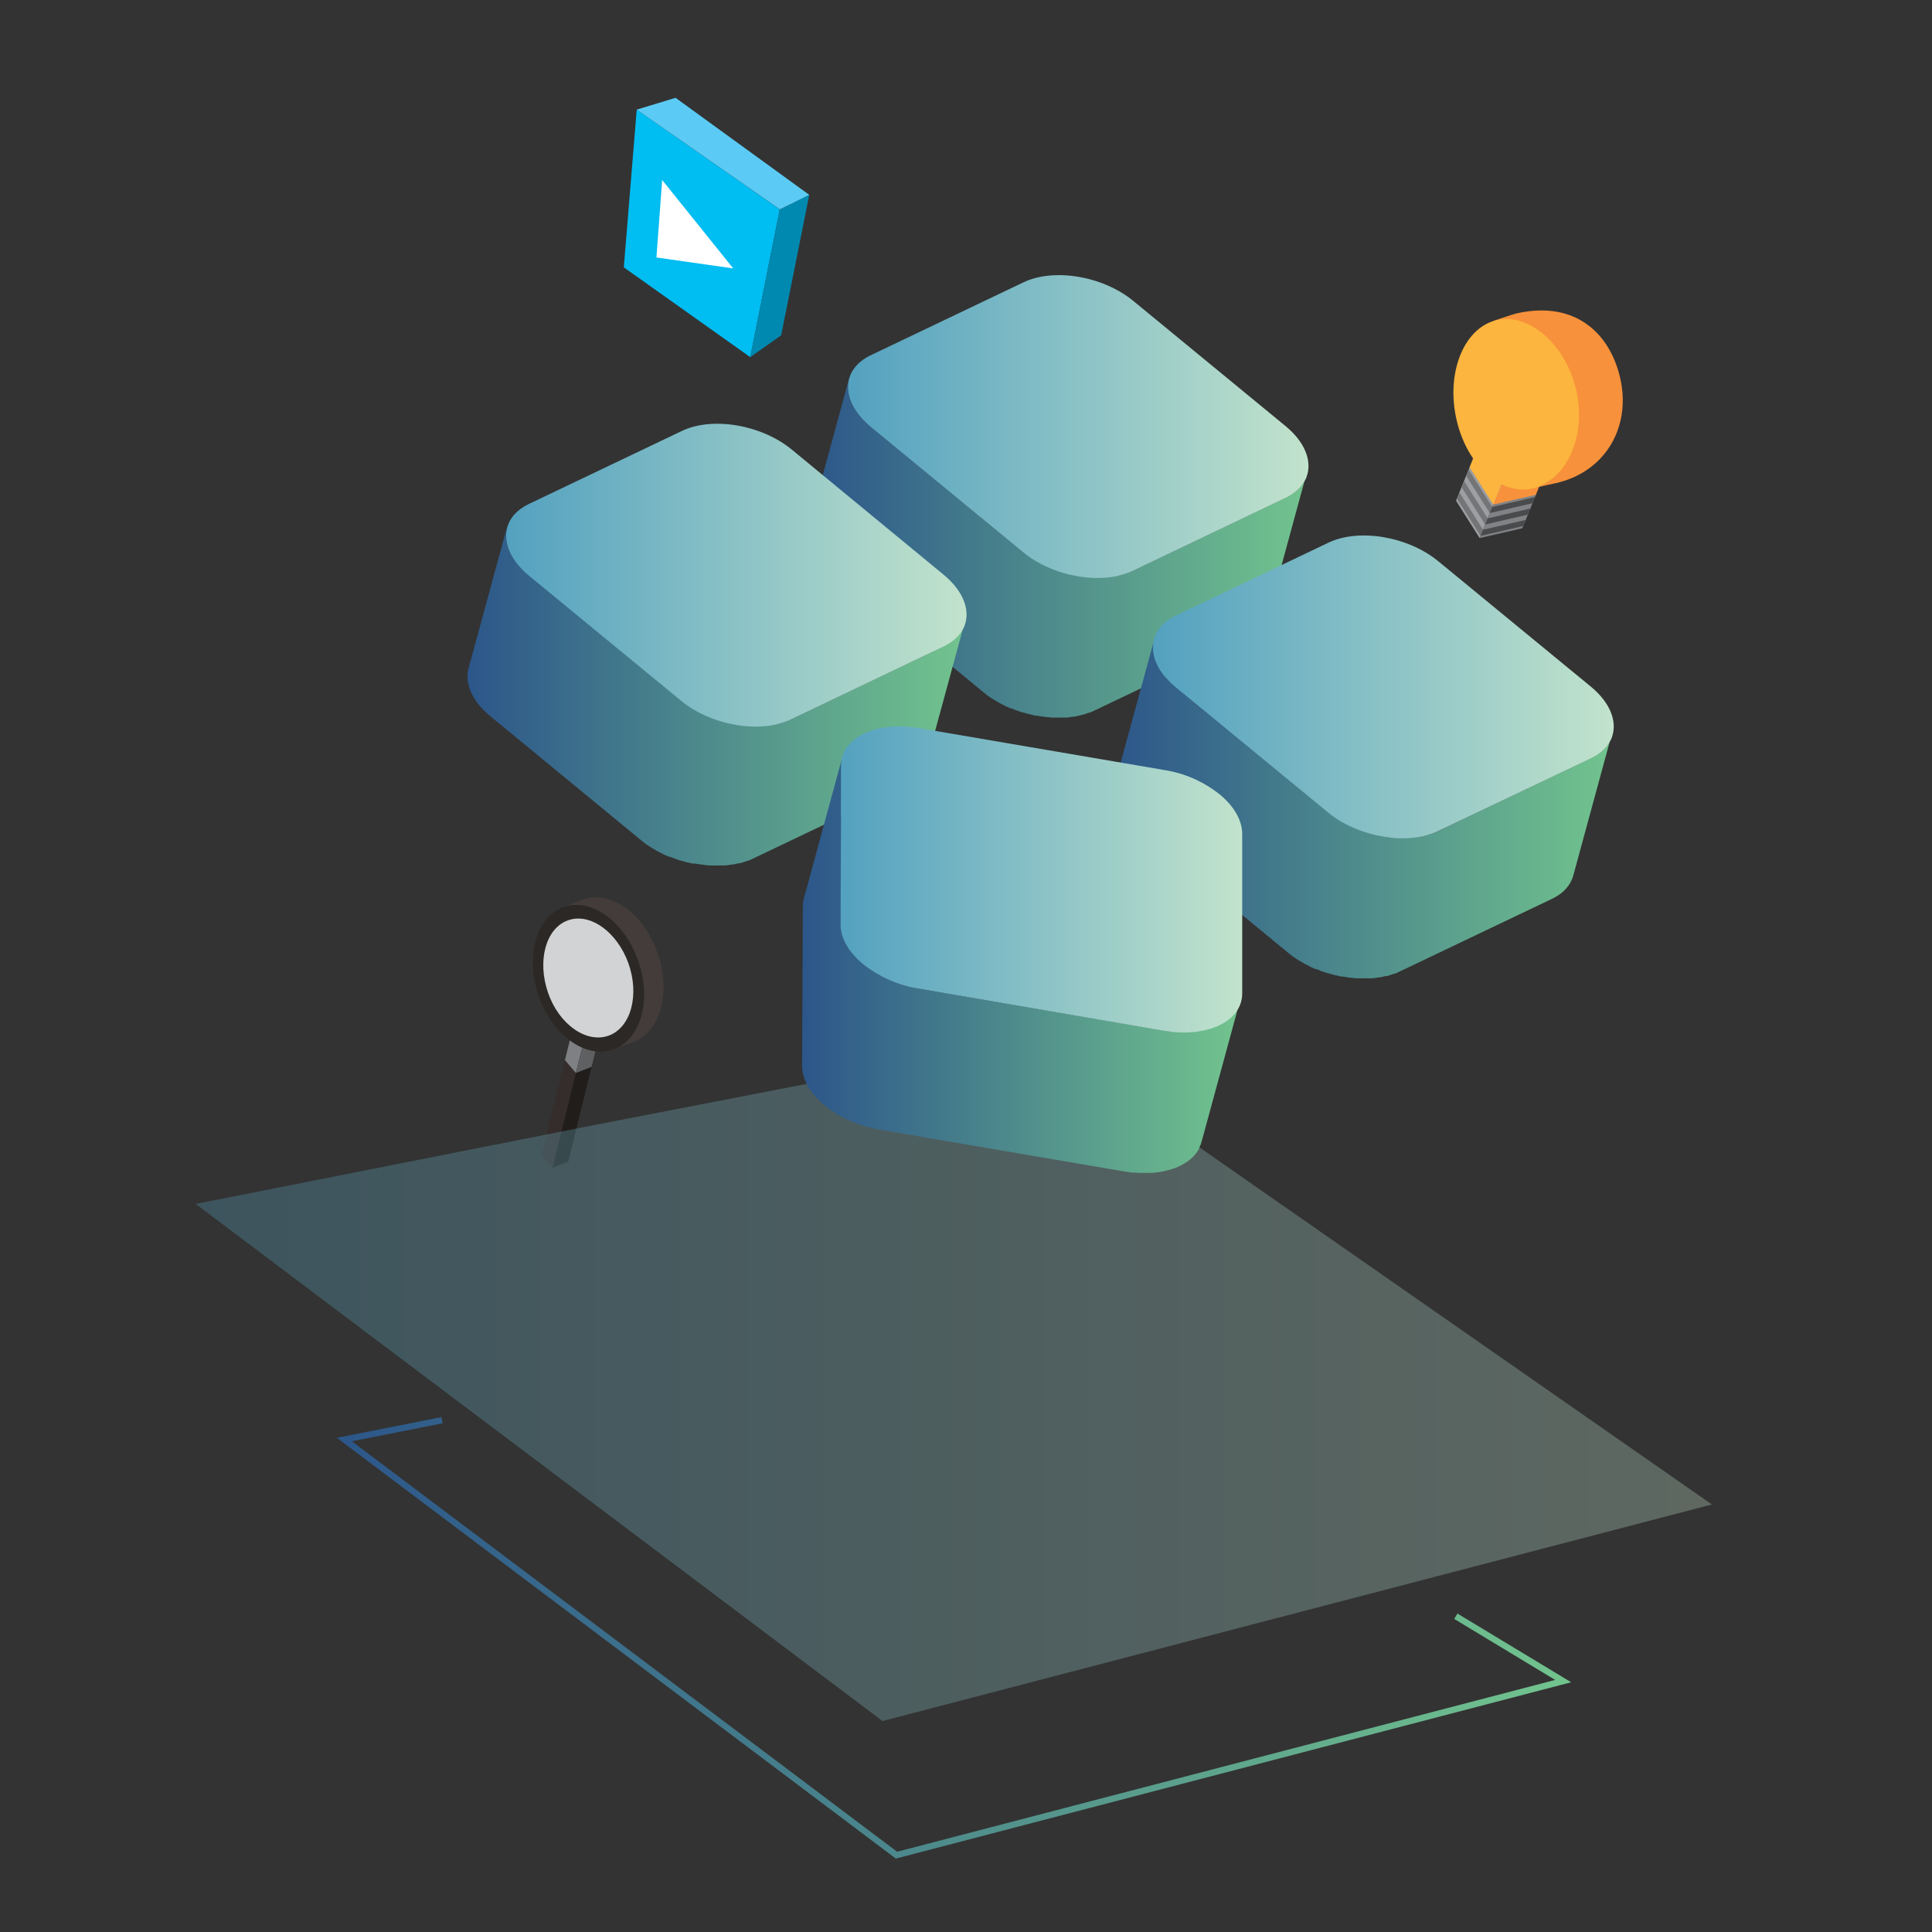<svg width="79" height="79" viewBox="0 0 79 79" fill="none" xmlns="http://www.w3.org/2000/svg">
<rect x="0" y="0" width="79" height="79" fill="#333333" stroke="none"/>
<g clip-path="url(#clip0_310_823)">
<path d="M30.678 14.604L25.508 10.932L26.036 4.481L31.886 8.563L30.678 14.604Z" fill="#00BDF2"/>
<path d="M30.676 14.604L31.942 13.71L33.091 7.968L31.886 8.563L30.676 14.604Z" fill="#0089B0"/>
<path d="M27.625 4L26.036 4.482L31.888 8.56L33.091 7.968L27.625 4Z" fill="#5BCBF5"/>
<path d="M26.842 10.528L27.076 7.36L29.982 10.976L26.842 10.528Z" fill="white"/>
<path d="M22.594 47.747L22.144 47.222L23.403 42.121L23.853 42.646L22.594 47.747Z" fill="#352C2C"/>
<path d="M22.594 47.747L23.235 47.497L24.493 42.396L23.853 42.646L22.594 47.747Z" fill="#201D1B"/>
<path d="M24.043 41.868L23.403 42.12L23.853 42.646L24.493 42.396L24.043 41.868Z" fill="#413836"/>
<path d="M23.548 43.874L23.1 43.349L23.403 42.121L23.853 42.646L23.548 43.874Z" fill="#7E8083"/>
<path d="M23.548 43.874L24.191 43.624L24.493 42.396L23.853 42.646L23.548 43.874Z" fill="#5F6062"/>
<path d="M24.043 41.868L23.403 42.12L23.853 42.646L24.493 42.396L24.043 41.868Z" fill="#AFB1B4"/>
<path d="M26.886 38.951C26.316 37.346 24.946 36.376 23.835 36.783L23.728 36.826L23.062 37.084C24.176 36.703 25.528 37.671 26.092 39.262C26.657 40.854 26.24 42.406 25.187 42.867L25.884 42.61H25.899C27.008 42.188 27.455 40.555 26.886 38.951Z" fill="#433C3A"/>
<path d="M26.082 39.265C26.652 40.869 26.204 42.502 25.083 42.908C23.962 43.315 22.594 42.347 22.033 40.74C21.471 39.134 21.908 37.504 23.029 37.097C24.15 36.69 25.513 37.658 26.082 39.265Z" fill="#2C2825"/>
<path d="M25.698 39.394C26.158 40.694 25.797 42.017 24.89 42.347C23.982 42.677 22.856 41.891 22.409 40.591C21.961 39.291 22.31 37.967 23.217 37.635C24.125 37.303 25.236 38.106 25.698 39.394Z" fill="#D1D3D4"/>
<path fill-rule="evenodd" clip-rule="evenodd" d="M18.05 57.946L18.099 58.199L14.387 58.934L36.684 75.718L63.592 68.693L59.464 66.199L59.594 65.978L64.246 68.788L36.63 75.998L13.774 58.793L18.05 57.946Z" fill="url(#paint0_linear_310_823)"/>
<path opacity="0.3" d="M24.244 46.014L8 49.23L36.086 70.374L70 61.518L42.636 42.45L24.244 46.014Z" fill="url(#paint1_linear_310_823)"/>
<path d="M53.41 19.527L53.39 19.571C53.377 19.602 53.362 19.632 53.346 19.661L53.301 19.733L53.263 19.798L53.207 19.867C53.189 19.885 53.176 19.906 53.158 19.924C53.141 19.942 53.077 20.009 53.034 20.05C52.988 20.092 52.94 20.131 52.889 20.166L52.787 20.233L52.736 20.266C52.683 20.297 52.624 20.328 52.566 20.357L46.318 23.341C46.251 23.372 46.18 23.4 46.109 23.426C46.008 23.464 45.906 23.497 45.801 23.524H45.745C45.657 23.544 45.565 23.562 45.474 23.578H45.367C45.283 23.578 45.196 23.596 45.113 23.601H45.016C44.899 23.601 44.782 23.601 44.66 23.601H44.594C44.502 23.601 44.413 23.601 44.322 23.578L44.205 23.56L43.979 23.524L43.874 23.503C43.717 23.47 43.557 23.428 43.402 23.38L43.325 23.356C43.193 23.313 43.071 23.264 42.934 23.212L42.888 23.192C42.751 23.132 42.619 23.068 42.489 22.998L42.41 22.955C42.266 22.877 42.127 22.791 41.993 22.697C41.932 22.653 41.871 22.61 41.813 22.561L35.597 17.447C34.835 16.826 34.55 16.1 34.715 15.49L33.144 21.26C32.979 21.868 33.274 22.597 34.029 23.217L40.244 28.331C40.293 28.372 40.341 28.411 40.394 28.45L40.422 28.468C40.556 28.562 40.695 28.648 40.839 28.725L40.872 28.748L40.918 28.769C41.048 28.841 41.172 28.906 41.317 28.965H41.353C41.482 29.019 41.607 29.068 41.744 29.109L41.795 29.13H41.821C41.978 29.178 42.136 29.217 42.293 29.251L42.337 29.264H42.4L42.624 29.299L42.743 29.315L43.013 29.341H43.071C43.191 29.341 43.308 29.341 43.425 29.341H43.521C43.608 29.341 43.694 29.341 43.775 29.32L43.882 29.305C43.974 29.305 44.065 29.274 44.157 29.253L44.213 29.24C44.316 29.214 44.418 29.182 44.518 29.145H44.543C44.607 29.122 44.668 29.094 44.729 29.065L50.975 26.083C51.036 26.055 51.092 26.024 51.145 25.993L51.198 25.957L51.292 25.898C51.344 25.863 51.394 25.824 51.44 25.782C51.484 25.743 51.526 25.701 51.565 25.656C51.58 25.638 51.593 25.62 51.608 25.604C51.623 25.589 51.646 25.558 51.664 25.532L51.702 25.471C51.717 25.447 51.735 25.422 51.748 25.398C51.763 25.373 51.773 25.344 51.786 25.319C51.794 25.304 51.8 25.288 51.806 25.272C51.826 25.227 51.842 25.181 51.854 25.133L53.425 19.363C53.424 19.418 53.419 19.473 53.41 19.527Z" fill="url(#paint2_linear_310_823)"/>
<path d="M52.574 17.429C53.817 18.459 53.812 19.759 52.574 20.357L46.325 23.341C45.077 23.936 43.061 23.599 41.818 22.569L35.602 17.454C34.362 16.424 34.367 15.124 35.602 14.527L41.849 11.545C43.097 10.947 45.115 11.287 46.356 12.317L52.574 17.429Z" fill="url(#paint3_linear_310_823)"/>
<path d="M39.428 25.605C39.423 25.619 39.416 25.634 39.408 25.648C39.395 25.679 39.381 25.709 39.365 25.738C39.351 25.763 39.336 25.787 39.319 25.811L39.281 25.875L39.225 25.944C39.21 25.962 39.194 25.983 39.177 26.001C39.138 26.046 39.097 26.088 39.052 26.127C39.006 26.169 38.956 26.208 38.905 26.243C38.872 26.267 38.838 26.29 38.803 26.31L38.752 26.343C38.699 26.374 38.64 26.405 38.582 26.434L32.333 29.418C32.267 29.449 32.196 29.477 32.125 29.506C32.054 29.534 31.924 29.573 31.82 29.601H31.761C31.672 29.624 31.581 29.64 31.489 29.655H31.383C31.299 29.655 31.212 29.673 31.128 29.678H31.032C30.915 29.678 30.798 29.678 30.678 29.678H30.61C30.518 29.678 30.429 29.665 30.34 29.655L30.221 29.637L29.994 29.601L29.89 29.58C29.733 29.547 29.575 29.506 29.418 29.459L29.341 29.433C29.209 29.39 29.087 29.341 28.95 29.289L28.904 29.269C28.768 29.211 28.635 29.147 28.505 29.076L28.426 29.032C28.282 28.95 28.143 28.86 28.009 28.761C27.948 28.718 27.887 28.674 27.829 28.625L21.613 23.514C20.851 22.89 20.566 22.164 20.731 21.554L19.16 27.325C18.995 27.932 19.29 28.661 20.045 29.282L26.26 34.396C26.308 34.437 26.359 34.475 26.41 34.514C26.419 34.521 26.428 34.527 26.438 34.532C26.572 34.626 26.711 34.712 26.855 34.789L26.891 34.81L26.934 34.831C27.063 34.903 27.188 34.967 27.333 35.026H27.346H27.381C27.508 35.081 27.635 35.129 27.77 35.171L27.821 35.191H27.849C28.003 35.24 28.16 35.281 28.319 35.312H28.363H28.426L28.65 35.348C28.69 35.348 28.729 35.348 28.769 35.364C28.858 35.377 28.95 35.384 29.041 35.389H29.097C29.217 35.389 29.334 35.389 29.451 35.389H29.55C29.636 35.389 29.72 35.389 29.804 35.369L29.911 35.353C30.005 35.353 30.094 35.323 30.185 35.302H30.241C30.344 35.275 30.446 35.242 30.546 35.204H30.572C30.635 35.181 30.697 35.155 30.757 35.124L37.003 32.142C37.064 32.114 37.12 32.083 37.173 32.052L37.227 32.019L37.321 31.957C37.373 31.922 37.422 31.883 37.468 31.841C37.514 31.8 37.555 31.759 37.596 31.715C37.611 31.7 37.621 31.681 37.636 31.663C37.651 31.645 37.674 31.617 37.692 31.591C37.706 31.572 37.719 31.551 37.73 31.53C37.747 31.506 37.762 31.482 37.776 31.457C37.791 31.429 37.801 31.403 37.814 31.375L37.834 31.331C37.854 31.285 37.87 31.238 37.883 31.19L39.454 25.419C39.45 25.481 39.441 25.543 39.428 25.605Z" fill="url(#paint4_linear_310_823)"/>
<path d="M38.592 23.506C39.835 24.536 39.83 25.839 38.592 26.433L32.343 29.418C31.098 30.013 29.079 29.675 27.836 28.645L21.621 23.534C20.38 22.504 20.385 21.201 21.633 20.604L27.882 17.622C29.128 17.024 31.146 17.364 32.389 18.394L38.592 23.506Z" fill="url(#paint5_linear_310_823)"/>
<path d="M65.892 30.18C65.884 30.194 65.877 30.209 65.872 30.224C65.856 30.255 65.844 30.286 65.828 30.314L65.783 30.386C65.77 30.409 65.757 30.43 65.742 30.451C65.725 30.475 65.706 30.498 65.686 30.52C65.671 30.538 65.658 30.559 65.64 30.577C65.601 30.622 65.559 30.664 65.513 30.703C65.467 30.744 65.419 30.783 65.368 30.819C65.335 30.842 65.302 30.865 65.267 30.886L65.216 30.919C65.16 30.95 65.104 30.981 65.045 31.009L58.797 33.986C58.731 34.017 58.66 34.045 58.588 34.071C58.488 34.109 58.385 34.142 58.281 34.169H58.225C58.137 34.19 58.045 34.208 57.95 34.223H57.846C57.762 34.223 57.676 34.241 57.592 34.246H57.495C57.378 34.246 57.259 34.246 57.139 34.246H57.071L56.806 34.244L56.689 34.226L56.463 34.19L56.359 34.169C56.199 34.135 56.041 34.094 55.886 34.048L55.81 34.022C55.678 33.978 55.556 33.929 55.418 33.878L55.373 33.857C55.236 33.8 55.103 33.735 54.974 33.664L54.895 33.62C54.751 33.539 54.611 33.449 54.478 33.35C54.417 33.306 54.356 33.263 54.297 33.214L48.082 28.102C47.319 27.479 47.034 26.753 47.2 26.143L45.621 31.926C45.456 32.534 45.751 33.263 46.503 33.883L52.719 38.997L52.869 39.115L52.899 39.133C53.033 39.227 53.173 39.313 53.316 39.391C53.328 39.396 53.339 39.403 53.349 39.412L53.395 39.432C53.524 39.504 53.649 39.569 53.794 39.628H53.83C53.959 39.682 54.084 39.731 54.221 39.772L54.272 39.793H54.297C54.453 39.842 54.611 39.882 54.77 39.914L54.813 39.927H54.874L55.101 39.963L55.218 39.978C55.309 39.991 55.401 39.999 55.489 40.004H55.548C55.67 40.004 55.787 40.004 55.904 40.004H56.001C56.087 40.004 56.173 40.004 56.255 39.983L56.361 39.968C56.453 39.968 56.544 39.937 56.633 39.916H56.689C56.794 39.889 56.896 39.857 56.997 39.819H57.022C57.085 39.796 57.146 39.769 57.205 39.739L63.454 36.757C63.513 36.728 63.571 36.698 63.624 36.667L63.678 36.633L63.772 36.571C63.823 36.536 63.871 36.498 63.917 36.456C63.961 36.416 64.002 36.374 64.041 36.329C64.056 36.314 64.069 36.296 64.085 36.278C64.1 36.26 64.123 36.231 64.14 36.206L64.178 36.144C64.195 36.121 64.21 36.097 64.224 36.072C64.24 36.044 64.25 36.018 64.262 35.989L64.283 35.946C64.302 35.899 64.318 35.852 64.331 35.804L65.902 30.033C65.925 30.087 65.91 30.124 65.892 30.18Z" fill="url(#paint6_linear_310_823)"/>
<path d="M65.056 28.081C66.299 29.111 66.294 30.415 65.056 31.009L58.797 33.986C57.549 34.581 55.533 34.243 54.29 33.214L48.074 28.102C46.834 27.072 46.839 25.769 48.074 25.172L54.32 22.19C55.568 21.593 57.587 21.932 58.827 22.962L65.056 28.081Z" fill="url(#paint7_linear_310_823)"/>
<path d="M34.398 31.305C34.397 31.192 34.412 31.08 34.441 30.971L32.87 36.741C32.842 36.849 32.828 36.96 32.827 37.071L32.798 43.583C32.798 44.157 33.154 44.737 33.729 45.205C33.777 45.249 33.828 45.288 33.879 45.326L33.919 45.355L34.029 45.429C34.072 45.458 34.113 45.486 34.158 45.512L34.276 45.587L34.359 45.635L34.395 45.653C34.522 45.723 34.649 45.785 34.791 45.844L34.814 45.859L34.868 45.877C34.987 45.929 35.122 45.973 35.244 46.017C35.259 46.017 35.275 46.017 35.287 46.032H35.305C35.46 46.078 35.618 46.117 35.778 46.153L35.829 46.166L35.979 46.194L46.005 47.907C46.104 47.925 46.203 47.938 46.3 47.948H46.399L46.587 47.961H46.607C46.727 47.961 46.841 47.961 46.953 47.961H47.045C47.159 47.961 47.276 47.943 47.385 47.927C47.492 47.909 47.594 47.891 47.695 47.865L47.772 47.847C47.87 47.822 47.968 47.791 48.064 47.755C48.144 47.724 48.222 47.689 48.298 47.649L48.364 47.613C48.415 47.582 48.468 47.551 48.517 47.518L48.56 47.492L48.583 47.474L48.659 47.415C48.682 47.392 48.71 47.374 48.733 47.35L48.799 47.286C48.799 47.271 48.829 47.255 48.842 47.242C48.848 47.232 48.856 47.222 48.865 47.214L48.91 47.155C48.931 47.126 48.951 47.101 48.969 47.072L49.007 47.011L49.03 46.974C49.031 46.965 49.031 46.956 49.03 46.946C49.069 46.87 49.101 46.791 49.127 46.709L50.698 40.939C50.673 41.02 50.64 41.1 50.601 41.175C50.601 41.199 50.578 41.217 50.568 41.24C50.558 41.263 50.543 41.281 50.53 41.302C50.517 41.322 50.492 41.356 50.471 41.384L50.426 41.443C50.405 41.469 50.38 41.49 50.359 41.515L50.293 41.58C50.269 41.603 50.244 41.624 50.217 41.644L50.143 41.703L50.077 41.747C50.029 41.781 49.976 41.814 49.925 41.842L49.859 41.879C49.783 41.918 49.705 41.953 49.625 41.984C49.531 42.02 49.434 42.048 49.333 42.077L49.256 42.095C49.153 42.121 49.049 42.142 48.944 42.157C48.834 42.172 48.717 42.182 48.603 42.188H48.511C48.4 42.188 48.283 42.188 48.166 42.188H48.163L47.98 42.175H47.876C47.779 42.175 47.68 42.151 47.581 42.133L37.555 40.424L37.354 40.385C37.191 40.352 37.034 40.308 36.881 40.261L36.82 40.241C36.691 40.2 36.566 40.153 36.444 40.102L36.365 40.068C36.23 40.013 36.099 39.949 35.971 39.878L35.852 39.811L35.73 39.739L35.605 39.654L35.493 39.579C35.427 39.533 35.366 39.481 35.305 39.435C34.73 38.961 34.375 38.382 34.375 37.81L34.4 31.931V31.298L33.51 34.56L34.398 31.305Z" fill="url(#paint8_linear_310_823)"/>
<path d="M50.794 34.11V37.658V40.622C50.794 41.765 49.358 42.447 47.601 42.149L37.55 40.423C36.728 40.291 35.953 39.95 35.297 39.432C34.728 38.961 34.37 38.387 34.37 37.812L34.395 31.934V31.3C34.395 30.386 35.313 29.755 36.581 29.709C36.922 29.693 37.263 29.716 37.598 29.776L46.023 31.215L47.619 31.488C48.442 31.618 49.217 31.96 49.871 32.482C50.451 32.956 50.797 33.538 50.794 34.11Z" fill="url(#paint9_linear_310_823)"/>
<path d="M60.503 22.002L59.537 20.475L60.093 19.102L61.059 20.63L60.503 22.002Z" fill="#9D9FA2"/>
<path d="M60.503 22.002L62.249 21.6L62.806 20.228L61.059 20.63L60.503 22.002Z" fill="#808285"/>
<path d="M61.84 18.701L60.093 19.102L61.059 20.629L62.806 20.228L61.84 18.701Z" fill="#C0C2C4"/>
<path d="M60.917 20.98L59.951 19.453L60.053 19.203L61.019 20.73L60.917 20.98Z" fill="#737577"/>
<path d="M60.917 20.98L62.663 20.578L62.765 20.328L61.019 20.73L60.917 20.98Z" fill="#4A4B4C"/>
<path d="M60.729 21.446L59.763 19.919L59.864 19.669L60.831 21.196L60.729 21.446Z" fill="#737577"/>
<path d="M60.729 21.446L62.473 21.044L62.574 20.794L60.831 21.196L60.729 21.446Z" fill="#4A4B4C"/>
<path d="M60.541 21.912L59.575 20.385L59.676 20.135L60.642 21.662L60.541 21.912Z" fill="#737577"/>
<path d="M60.541 21.912L62.285 21.51L62.386 21.26L60.642 21.662L60.541 21.912Z" fill="#4A4B4C"/>
<path d="M61.059 20.629L60.091 19.105L60.648 17.73L61.614 19.257L61.059 20.629Z" fill="#FCB53E"/>
<path d="M61.059 20.63L62.803 20.23L63.36 18.858L61.614 19.257L61.059 20.63Z" fill="#F7913B"/>
<path d="M62.394 17.331L60.648 17.73L61.614 19.257L63.36 18.858L62.394 17.331Z" fill="#FFC95B"/>
<path d="M66.276 15.582C65.892 13.677 64.458 12.279 62.048 12.807C61.85 12.848 61.016 13.139 61.016 13.139C62.336 12.881 63.965 14.143 64.346 16.033C64.728 17.923 64.003 19.605 62.742 19.952L63.574 19.764H63.589C65.645 19.308 66.66 17.488 66.276 15.582Z" fill="#F7913B"/>
<path d="M64.478 16.067C64.862 17.972 63.97 19.705 62.63 19.981C61.291 20.256 59.91 18.933 59.529 17.027C59.148 15.121 59.913 13.355 61.242 13.08C62.572 12.804 64.095 14.159 64.478 16.067Z" fill="#FCB53E"/>
</g>
<defs>
<linearGradient id="paint0_linear_310_823" x1="13.773" y1="66.972" x2="64.247" y2="66.972" gradientUnits="userSpaceOnUse">
<stop stop-color="#2C568A"/>
<stop offset="1" stop-color="#72C48E"/>
</linearGradient>
<linearGradient id="paint1_linear_310_823" x1="8" y1="56.412" x2="70" y2="56.412" gradientUnits="userSpaceOnUse">
<stop stop-color="#53A1C0"/>
<stop offset="1" stop-color="#C2E3CC"/>
</linearGradient>
<linearGradient id="paint2_linear_310_823" x1="33.096" y1="22.45" x2="53.458" y2="22.45" gradientUnits="userSpaceOnUse">
<stop stop-color="#2C568A"/>
<stop offset="1" stop-color="#72C48E"/>
</linearGradient>
<linearGradient id="paint3_linear_310_823" x1="34.664" y1="17.442" x2="53.502" y2="17.442" gradientUnits="userSpaceOnUse">
<stop stop-color="#53A1C0"/>
<stop offset="1" stop-color="#C2E3CC"/>
</linearGradient>
<linearGradient id="paint4_linear_310_823" x1="19.114" y1="28.527" x2="39.477" y2="28.527" gradientUnits="userSpaceOnUse">
<stop stop-color="#2C568A"/>
<stop offset="1" stop-color="#72C48E"/>
</linearGradient>
<linearGradient id="paint5_linear_310_823" x1="20.683" y1="23.518" x2="39.52" y2="23.518" gradientUnits="userSpaceOnUse">
<stop stop-color="#53A1C0"/>
<stop offset="1" stop-color="#C2E3CC"/>
</linearGradient>
<linearGradient id="paint6_linear_310_823" x1="45.575" y1="33.103" x2="65.94" y2="33.103" gradientUnits="userSpaceOnUse">
<stop stop-color="#2C568A"/>
<stop offset="1" stop-color="#72C48E"/>
</linearGradient>
<linearGradient id="paint7_linear_310_823" x1="47.146" y1="28.094" x2="65.983" y2="28.094" gradientUnits="userSpaceOnUse">
<stop stop-color="#53A1C0"/>
<stop offset="1" stop-color="#C2E3CC"/>
</linearGradient>
<linearGradient id="paint8_linear_310_823" x1="32.798" y1="39.479" x2="50.726" y2="39.479" gradientUnits="userSpaceOnUse">
<stop stop-color="#2C568A"/>
<stop offset="1" stop-color="#72C48E"/>
</linearGradient>
<linearGradient id="paint9_linear_310_823" x1="34.37" y1="35.964" x2="50.794" y2="35.964" gradientUnits="userSpaceOnUse">
<stop stop-color="#53A1C0"/>
<stop offset="1" stop-color="#C2E3CC"/>
</linearGradient>
<clipPath id="clip0_310_823">
<rect width="62" height="72" fill="white" transform="translate(8 4)"/>
</clipPath>
</defs>
</svg>
